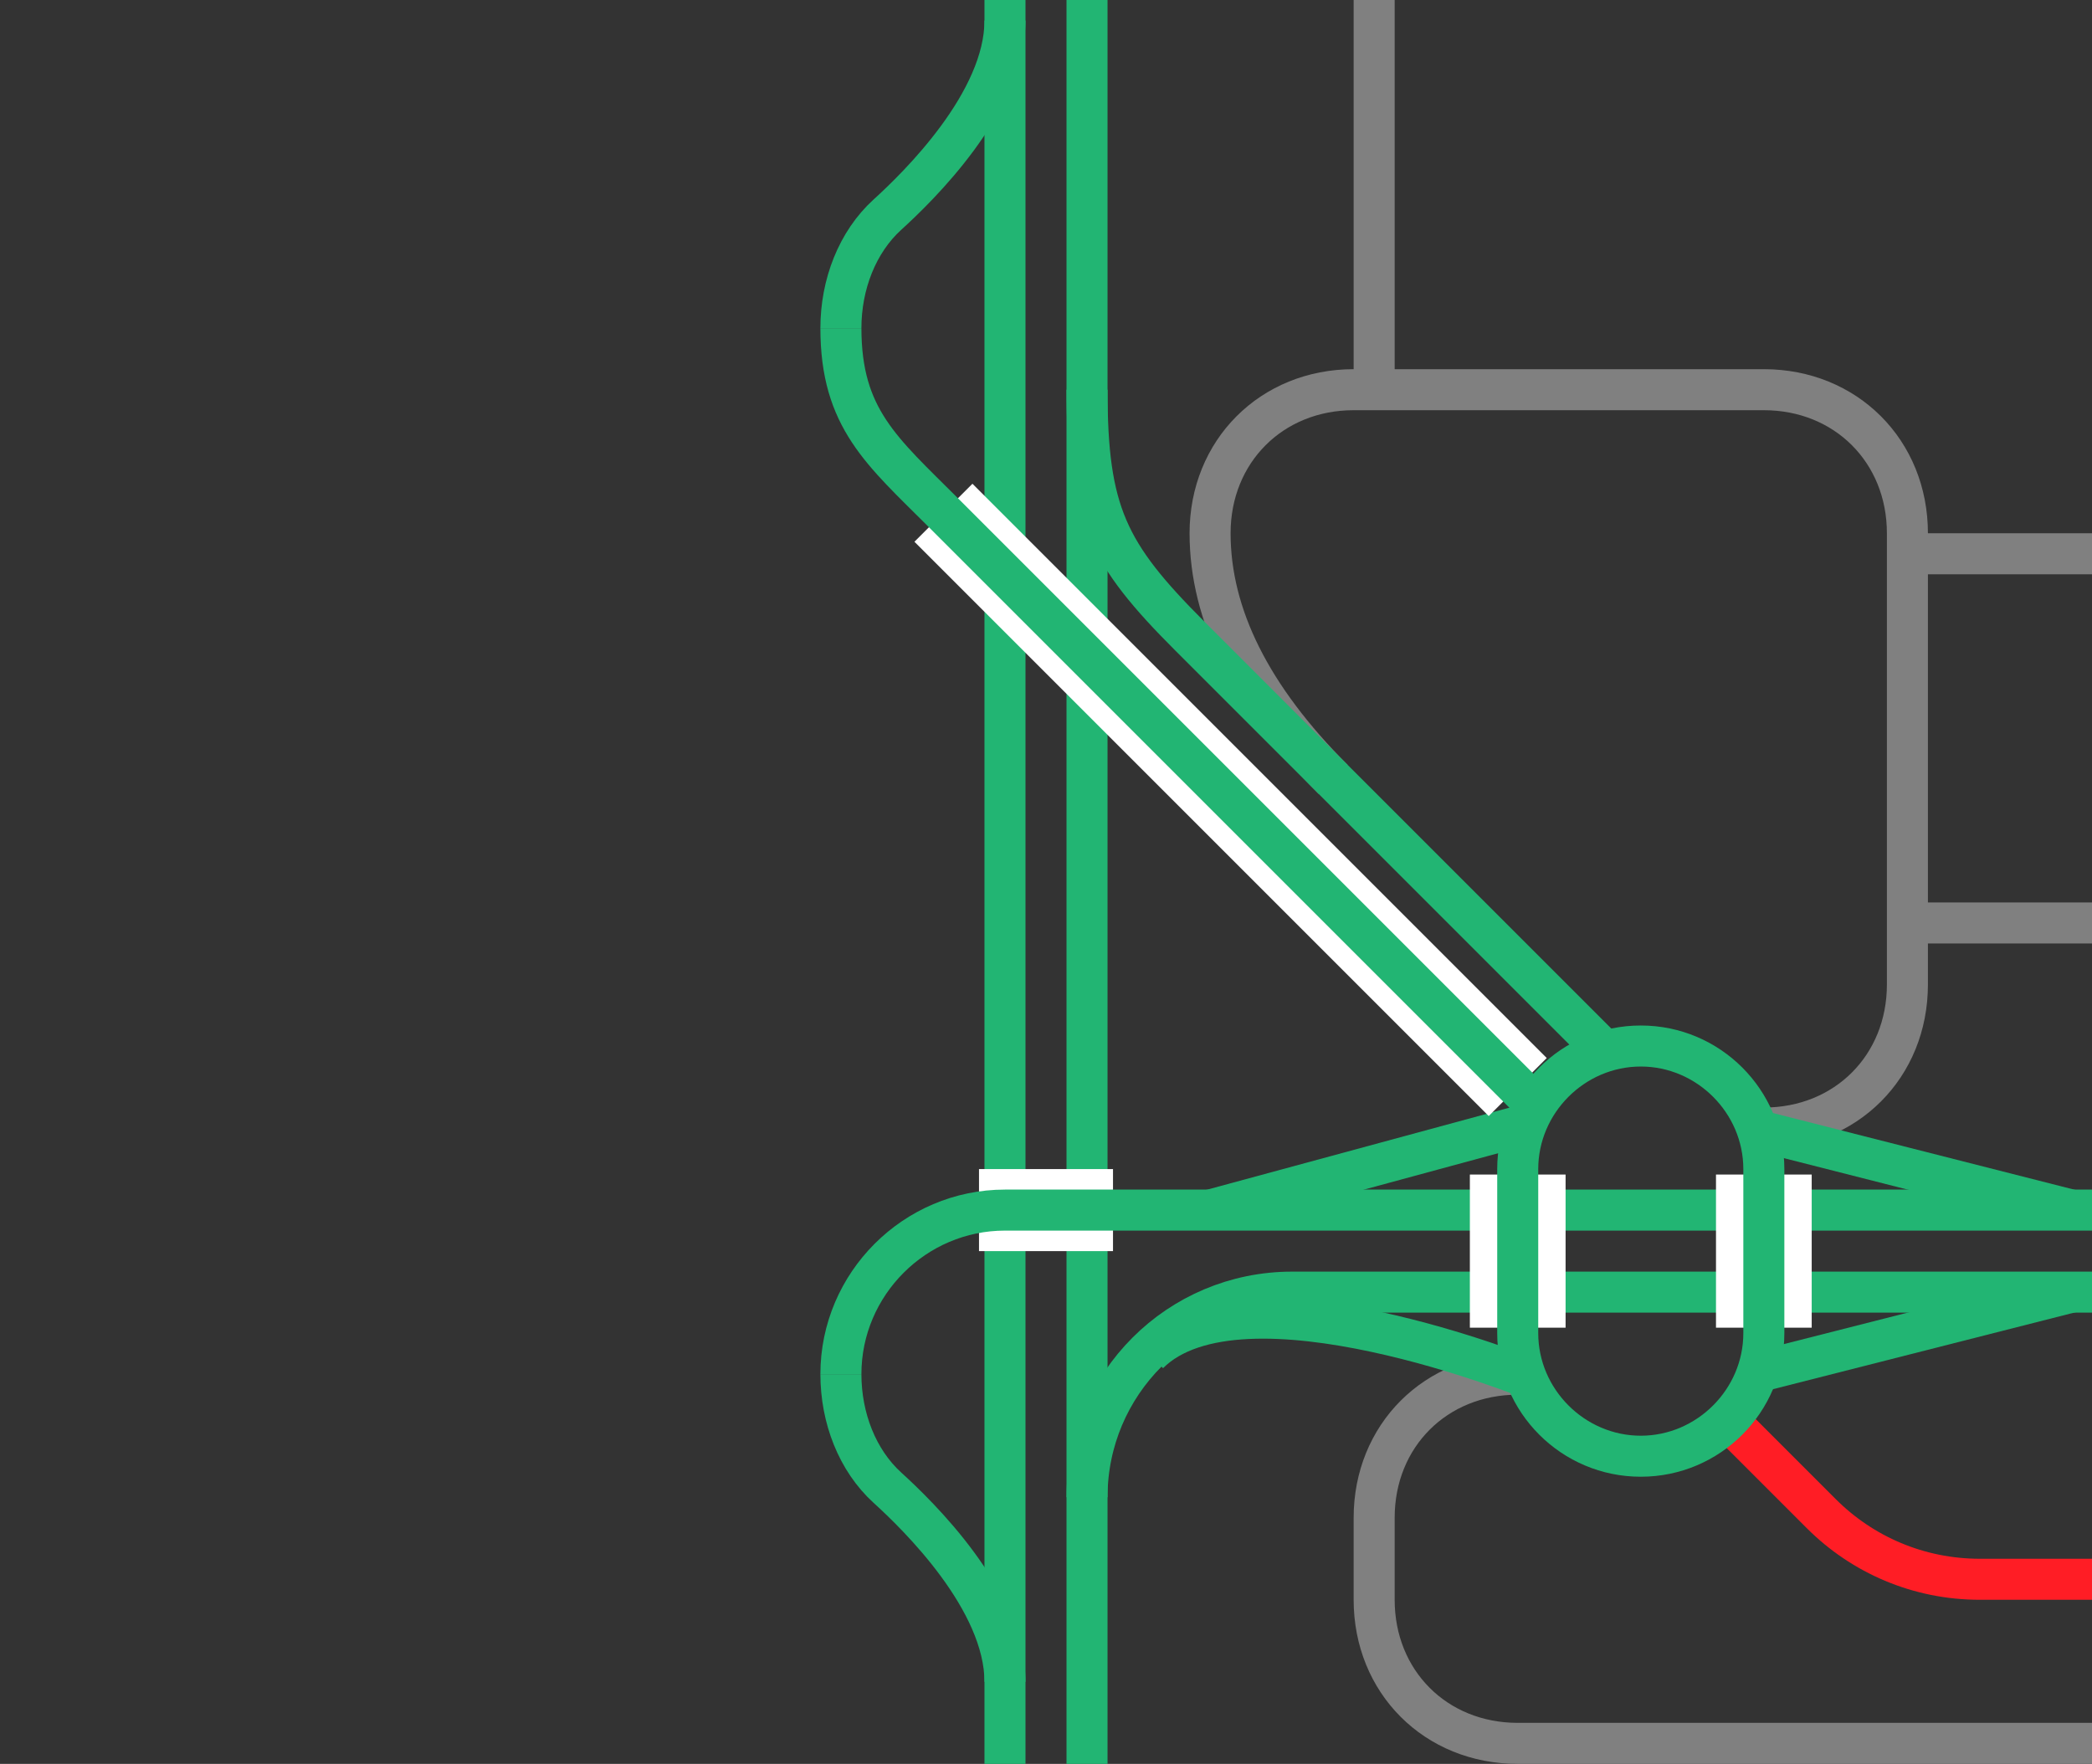 <?xml version="1.0" encoding="utf-8"?>
<!-- Generator: Adobe Illustrator 26.3.1, SVG Export Plug-In . SVG Version: 6.00 Build 0)  -->
<svg version="1.1" id="Layer_1" xmlns="http://www.w3.org/2000/svg" xmlns:xlink="http://www.w3.org/1999/xlink" x="0px" y="0px"
	 viewBox="0 0 153 129" style="enable-background:new 0 0 153 129;" xml:space="preserve">
<rect x="0" y="0" width="153" height="129" fill="#333333" stroke="none"/>
<style type="text/css">
	.st0{fill:none;stroke:#808080;stroke-width:3;stroke-miterlimit:10;}
	.st1{fill:none;stroke:#22B573;stroke-width:3;stroke-miterlimit:10;}
	.st2{fill:none;}
	.st3{fill:none;stroke:#FFFFFF;stroke-width:6;stroke-miterlimit:10;}
	.st4{fill:none;stroke:#FFFFFF;stroke-width:7;stroke-miterlimit:10;}
	.st5{fill:none;stroke:#FF1D25;stroke-width:3;stroke-miterlimit:10;}
	.st6{fill:#22B573;}
</style>
<g>
	<path class="st0" d="M111,100.5c-6,0-10.5,4.5-10.5,10.5v6c0,6,4.5,10.5,10.5,10.5h42"/>
	<path class="st0" d="M129,82.5c6,0,10.5-4.5,10.5-10.5V39c0-6-4.5-10.5-10.5-10.5H99c-6,0-10.5,4.5-10.5,10.5s3,12,9,18"/>
	<path class="st1" d="M84,99c6.8-6.8,28.1,1.9,28.1,1.9"/>
	<path class="st1" d="M88.5,88.5l23.6-6.4"/>
	<path class="st1" d="M151.5,94.5l-23.6,6"/>
	<path class="st1" d="M151.5,88.5l-23.6-6"/>
	<path class="st1" d="M61.5,100.5c0,3.2,1.2,6.3,3.4,8.3s8.6,8.2,8.6,14.2"/>
	<path class="st1" d="M79.5,109.5c0-8.3,6.7-15,15-15H153"/>
	<path class="st1" d="M117,76.5l-30-30c-6-6-7.5-9-7.5-18"/>
	<path class="st1" d="M61.5,24c0-3.2,1.2-6.3,3.4-8.3s8.6-8.2,8.6-14.2"/>
	<path class="st0" d="M100.5,28.5V0"/>
	<path class="st0" d="M139.5,40.5H153"/>
	<path class="st0" d="M139.5,67.5H153"/>
	<path class="st1" d="M79.5,0v129"/>
	<path class="st1" d="M73.5,0v129"/>
	<path class="st2" d="M0,90h3v3H0V90z"/>
	<path class="st2" d="M150,90h3v3h-3V90z"/>
	<path class="st3" d="M81.4,88.5h-9.8"/>
	<path class="st1" d="M153,88.5H73.5c-6.6,0-12,5.4-12,12"/>
	<path class="st4" d="M129,97.1V85.9"/>
	<path class="st4" d="M111,85.9v11.2"/>
	<path class="st5" d="M153,115.5h-8.2c-4.5,0-8.6-1.8-11.6-4.8l-6.8-6.8"/>
</g>
<path class="st6" d="M120,78c4.1,0,7.5,3.4,7.5,7.5v12c0,4.1-3.4,7.5-7.5,7.5s-7.5-3.4-7.5-7.5v-12C112.5,81.4,115.9,78,120,78
	 M120,75c-5.8,0-10.5,4.7-10.5,10.5v12c0,5.8,4.7,10.5,10.5,10.5c5.8,0,10.5-4.7,10.5-10.5v-12C130.5,79.7,125.8,75,120,75z"/>
<path class="st3" d="M69,37.5l18.8,18.8L111,79.5"/>
<path class="st1" d="M61.5,24c0,6.6,3,9,7.5,13.5l15,15L112.5,81"/>
</svg>
